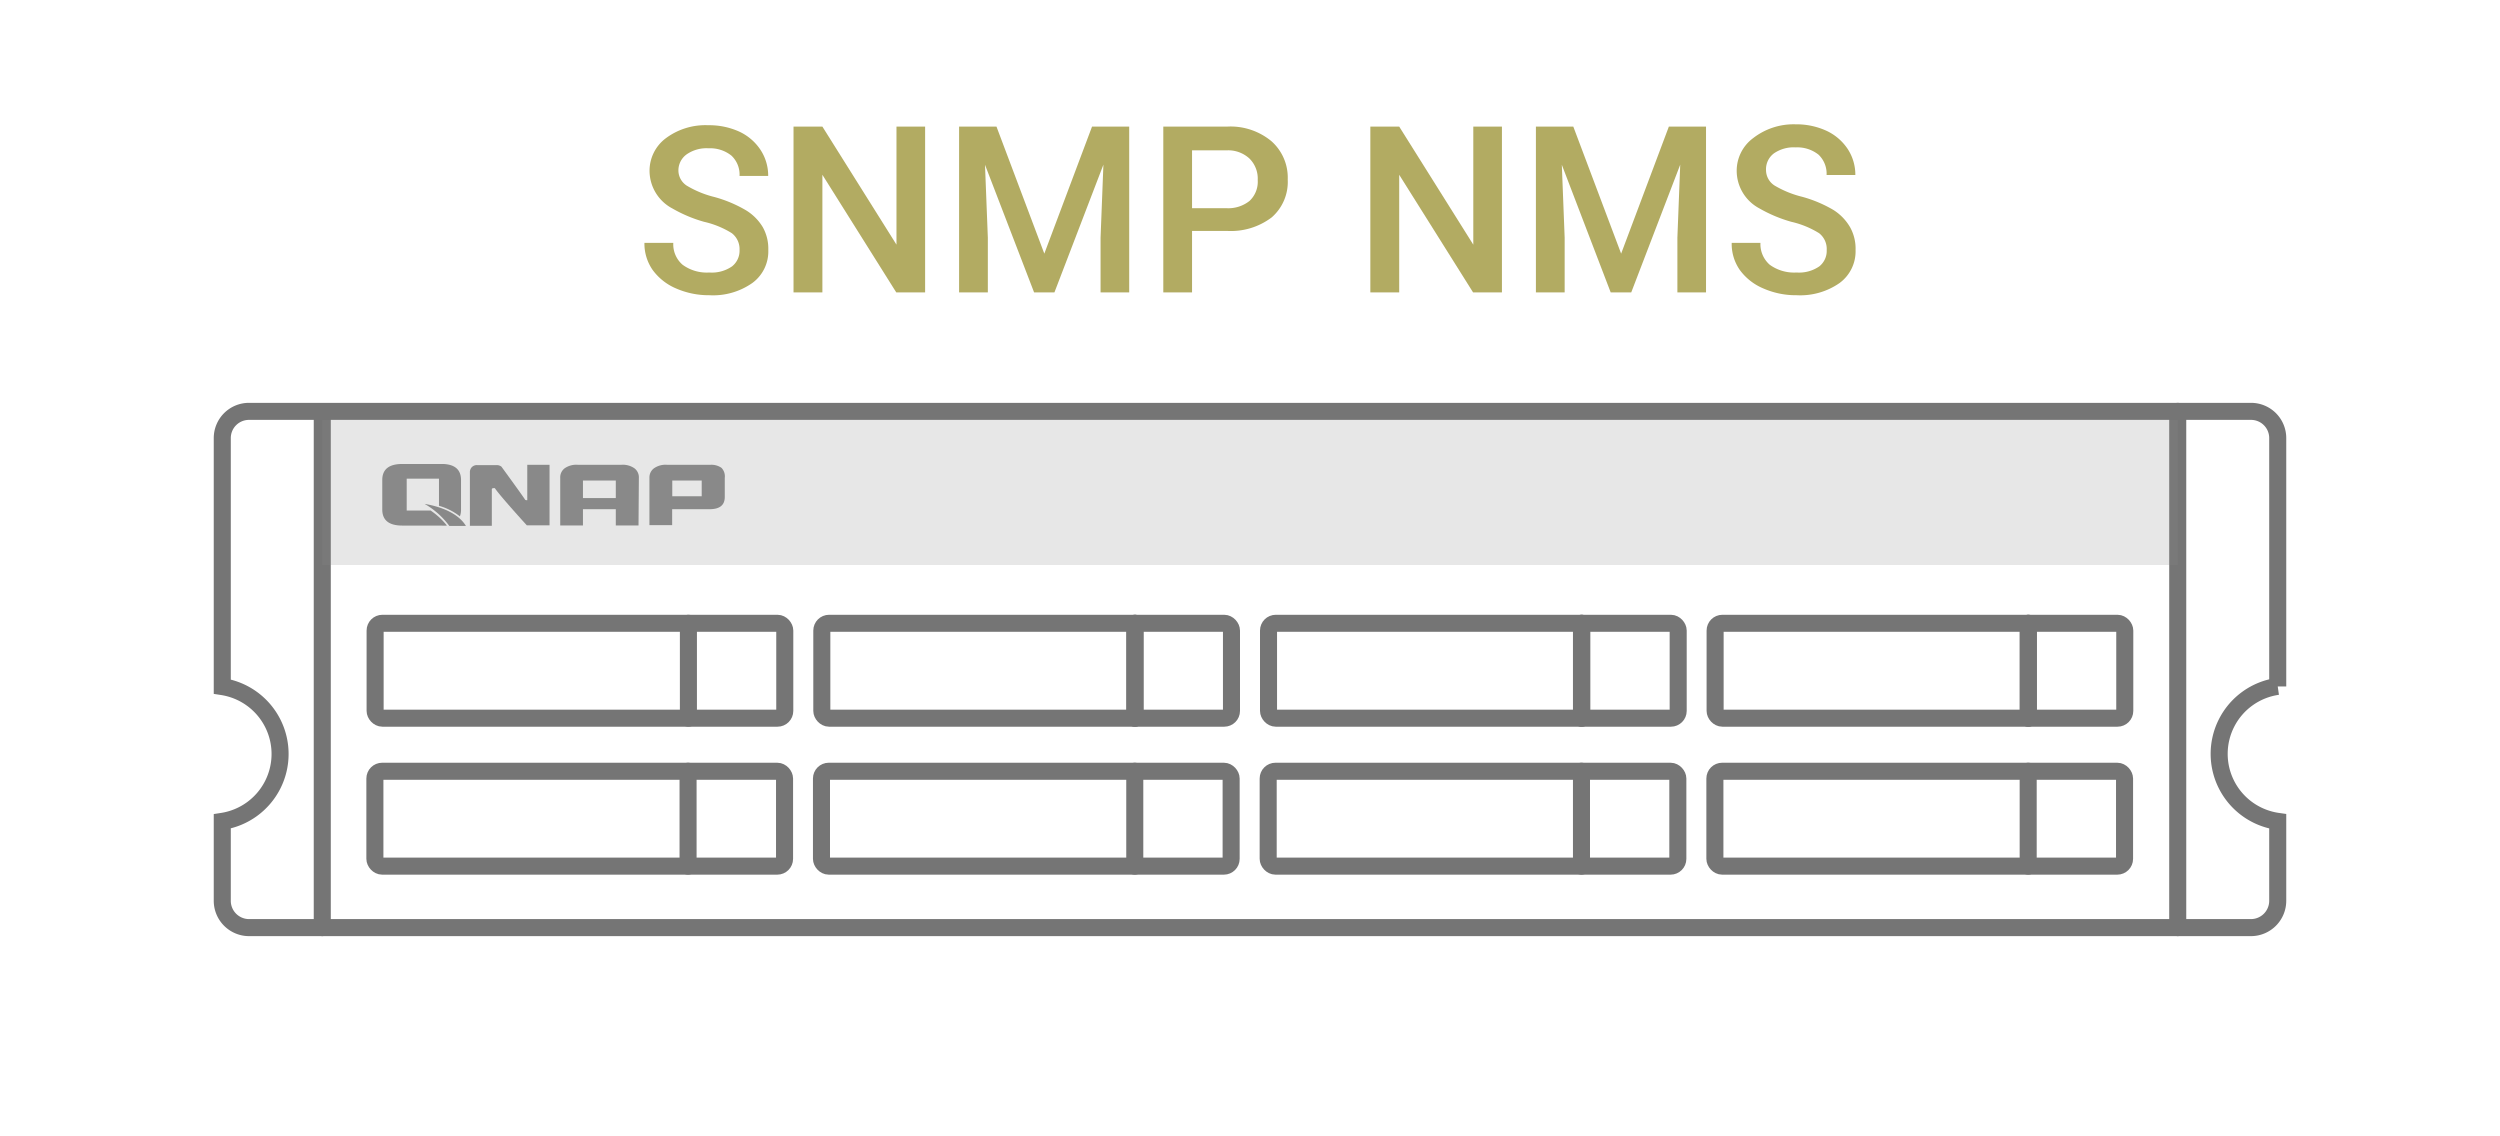 <svg id="bd01f7c3-9170-4ada-93d2-fbe5552124d3" data-name="圖層 1" xmlns="http://www.w3.org/2000/svg" viewBox="0 0 220 100"><path d="M56.19,46.24h-2V44.81H51.3v1.43h-2V42.06a1,1,0,0,1,.39-.85,1.79,1.79,0,0,1,1.13-.31h3.88a1.79,1.79,0,0,1,1.13.31,1,1,0,0,1,.39.85Zm-2-2.41V42.29H51.3v1.54Z" style="fill:#898a89"/><path d="M63.49,41.17a1.55,1.55,0,0,0-.94-.27H58.68a1.77,1.77,0,0,0-1.13.31,1,1,0,0,0-.4.82h0v0h0v4.18h2v-1.4h3.29c.9,0,1.34-.36,1.34-1.08V42.05A1.07,1.07,0,0,0,63.49,41.17Zm-1.74,2.5H59.16V42.29h2.59Z" style="fill:#898a89"/><path d="M46.7,40.9h-.3V44s0,.06-.11,0a.11.11,0,0,1-.06,0c-.35-.53-1.68-2.35-2.1-2.93h0s0,0,0,0a.66.66,0,0,0-.44-.14H42a.62.62,0,0,0-.48.18.64.64,0,0,0-.17.46h0v4.7h1.93s0-2.48,0-3.22c0,0,0-.11.2-.09a.08.08,0,0,1,.07,0h0c.38.6,2.81,3.27,2.81,3.27h2V40.9Z" style="fill:#898a89"/><path d="M38,45a.71.71,0,0,1-.09-.07H35.79V42.12h2.84v2.39a5.29,5.29,0,0,1,1.84.93,1.57,1.57,0,0,0,.1-.6v-2.6q0-1.34-1.56-1.41H35.4c-1.17,0-1.76.47-1.76,1.41v2.6c0,.94.59,1.41,1.76,1.41h3.42a2.71,2.71,0,0,0,.51,0A6.44,6.44,0,0,0,38,45Z" style="fill:#898a89"/><path d="M37.36,44.34a7.08,7.08,0,0,1,2.18,1.94H41C40.74,45.84,39.91,44.78,37.36,44.34Z" style="fill:#898a89"/><line x1="28.36" y1="36.61" x2="28.36" y2="81.63" style="fill:none;stroke:#757575;stroke-linecap:round;stroke-miterlimit:10;stroke-width:1.5px"/><line x1="191.64" y1="36.2" x2="191.64" y2="81.63" style="fill:none;stroke:#757575;stroke-linecap:round;stroke-miterlimit:10;stroke-width:1.5px"/><line x1="178.48" y1="54.85" x2="178.48" y2="63.2" style="fill:none;stroke:#757575;stroke-linecap:round;stroke-miterlimit:10;stroke-width:1.5px"/><line x1="178.5" y1="54.85" x2="178.5" y2="63.2" style="fill:none;stroke:#757575;stroke-linecap:round;stroke-miterlimit:10;stroke-width:1.5px"/><rect x="28.36" y="36.2" width="163.28" height="13.52" style="fill:#898a89;opacity:0.2;isolation:isolate"/><rect x="32.99" y="67.87" width="36.05" height="8.35" rx="0.64" style="fill:none;stroke:#757575;stroke-linecap:round;stroke-miterlimit:10;stroke-width:1.5px"/><line x1="60.55" y1="67.87" x2="60.55" y2="76.22" style="fill:none;stroke:#757575;stroke-linecap:round;stroke-miterlimit:10;stroke-width:1.5px"/><rect x="72.29" y="67.87" width="36.05" height="8.35" rx="0.64" style="fill:none;stroke:#757575;stroke-linecap:round;stroke-miterlimit:10;stroke-width:1.5px"/><line x1="99.86" y1="67.87" x2="99.86" y2="76.22" style="fill:none;stroke:#757575;stroke-linecap:round;stroke-miterlimit:10;stroke-width:1.5px"/><rect x="111.6" y="67.87" width="36.05" height="8.35" rx="0.64" style="fill:none;stroke:#757575;stroke-linecap:round;stroke-miterlimit:10;stroke-width:1.5px"/><line x1="139.17" y1="67.87" x2="139.17" y2="76.22" style="fill:none;stroke:#757575;stroke-linecap:round;stroke-miterlimit:10;stroke-width:1.5px"/><rect x="150.91" y="67.87" width="36.05" height="8.35" rx="0.64" style="fill:none;stroke:#757575;stroke-linecap:round;stroke-miterlimit:10;stroke-width:1.5px"/><line x1="178.48" y1="67.87" x2="178.48" y2="76.22" style="fill:none;stroke:#757575;stroke-linecap:round;stroke-miterlimit:10;stroke-width:1.5px"/><line x1="99.86" y1="54.85" x2="99.86" y2="63.2" style="fill:none;stroke:#757575;stroke-linecap:round;stroke-miterlimit:10;stroke-width:1.5px"/><line x1="139.17" y1="54.85" x2="139.17" y2="63.2" style="fill:none;stroke:#757575;stroke-linecap:round;stroke-miterlimit:10;stroke-width:1.5px"/><rect x="33.01" y="54.85" width="36.05" height="8.35" rx="0.64" style="fill:none;stroke:#757575;stroke-linecap:round;stroke-miterlimit:10;stroke-width:1.5px"/><line x1="60.58" y1="54.85" x2="60.58" y2="63.2" style="fill:none;stroke:#757575;stroke-linecap:round;stroke-miterlimit:10;stroke-width:1.5px"/><rect x="72.32" y="54.85" width="36.05" height="8.35" rx="0.64" style="fill:none;stroke:#757575;stroke-linecap:round;stroke-miterlimit:10;stroke-width:1.5px"/><line x1="99.89" y1="54.85" x2="99.89" y2="63.2" style="fill:none;stroke:#757575;stroke-linecap:round;stroke-miterlimit:10;stroke-width:1.5px"/><rect x="111.63" y="54.85" width="36.05" height="8.35" rx="0.64" style="fill:none;stroke:#757575;stroke-linecap:round;stroke-miterlimit:10;stroke-width:1.5px"/><line x1="139.2" y1="54.85" x2="139.2" y2="63.2" style="fill:none;stroke:#757575;stroke-linecap:round;stroke-miterlimit:10;stroke-width:1.5px"/><rect x="150.93" y="54.85" width="36.05" height="8.35" rx="0.64" style="fill:none;stroke:#757575;stroke-linecap:round;stroke-miterlimit:10;stroke-width:1.5px"/><path d="M200.44,60.41V38.55a2.35,2.35,0,0,0-2.35-2.35H21.91a2.35,2.35,0,0,0-2.35,2.35V60.42a6,6,0,0,1,0,11.86v7a2.36,2.36,0,0,0,2.35,2.35H198.09a2.36,2.36,0,0,0,2.35-2.35v-7a6,6,0,0,1,0-11.88Z" style="fill:none;stroke:#757575;stroke-linecap:round;stroke-miterlimit:10;stroke-width:1.5px"/><path d="M65.08,22a1.77,1.77,0,0,0-.68-1.48,7.92,7.92,0,0,0-2.44-1,12.18,12.18,0,0,1-2.8-1.18,3.76,3.76,0,0,1-2-3.27,3.57,3.57,0,0,1,1.44-2.91,5.82,5.82,0,0,1,3.73-1.14,6.39,6.39,0,0,1,2.72.56,4.51,4.51,0,0,1,1.87,1.6,4.13,4.13,0,0,1,.68,2.3H65.08a2.28,2.28,0,0,0-.72-1.79,3,3,0,0,0-2-.64,3.06,3.06,0,0,0-1.93.53A1.74,1.74,0,0,0,59.7,15a1.6,1.6,0,0,0,.74,1.34,8.82,8.82,0,0,0,2.44,1,11.39,11.39,0,0,1,2.74,1.15A4.37,4.37,0,0,1,67.13,20a3.87,3.87,0,0,1,.48,2,3.44,3.44,0,0,1-1.4,2.9,6,6,0,0,1-3.79,1.08,7.17,7.17,0,0,1-2.91-.59,4.94,4.94,0,0,1-2.06-1.61,4.05,4.05,0,0,1-.74-2.41h2.54a2.37,2.37,0,0,0,.82,1.93,3.6,3.6,0,0,0,2.35.68,3.11,3.11,0,0,0,2-.54A1.75,1.75,0,0,0,65.08,22Z" style="fill:#b2ab62"/><path d="M81.41,25.73H78.87l-6.5-10.35V25.73H69.83V11.14h2.54l6.52,10.39V11.14h2.52Z" style="fill:#b2ab62"/><path d="M87.69,11.14,91.9,22.32l4.2-11.18h3.27V25.73H96.85V20.92l.25-6.43L92.79,25.73H91L86.68,14.5l.25,6.42v4.81H84.4V11.14Z" style="fill:#b2ab62"/><path d="M104.9,20.32v5.41h-2.53V11.14H108a5.64,5.64,0,0,1,3.88,1.28,4.28,4.28,0,0,1,1.44,3.37,4.14,4.14,0,0,1-1.41,3.34,5.94,5.94,0,0,1-3.94,1.19Zm0-2h3a3,3,0,0,0,2.06-.64,2.32,2.32,0,0,0,.72-1.84,2.49,2.49,0,0,0-.73-1.89,2.76,2.76,0,0,0-2-.72H104.9Z" style="fill:#b2ab62"/><path d="M132.17,25.73h-2.54l-6.5-10.35V25.73h-2.54V11.14h2.54l6.52,10.39V11.14h2.52Z" style="fill:#b2ab62"/><path d="M138.45,11.14l4.21,11.18,4.2-11.18h3.27V25.73h-2.52V20.92l.25-6.43-4.31,11.24h-1.81l-4.3-11.23.25,6.42v4.81h-2.53V11.14Z" style="fill:#b2ab62"/><path d="M160.75,22a1.76,1.76,0,0,0-.67-1.48,8,8,0,0,0-2.44-1,12.28,12.28,0,0,1-2.81-1.18,3.75,3.75,0,0,1-2-3.27,3.57,3.57,0,0,1,1.44-2.91A5.8,5.8,0,0,1,158,10.94a6.34,6.34,0,0,1,2.71.56,4.53,4.53,0,0,1,1.88,1.6,4.13,4.13,0,0,1,.68,2.3h-2.53a2.31,2.31,0,0,0-.71-1.79,3,3,0,0,0-2-.64,3.06,3.06,0,0,0-1.93.53,1.75,1.75,0,0,0-.69,1.48,1.62,1.62,0,0,0,.74,1.34,8.91,8.91,0,0,0,2.45,1,11.3,11.3,0,0,1,2.73,1.15A4.41,4.41,0,0,1,162.81,20a3.87,3.87,0,0,1,.48,2,3.46,3.46,0,0,1-1.4,2.9,6.05,6.05,0,0,1-3.79,1.08,7.1,7.1,0,0,1-2.91-.59,4.91,4.91,0,0,1-2.07-1.61,4,4,0,0,1-.73-2.41h2.53a2.4,2.4,0,0,0,.82,1.93,3.65,3.65,0,0,0,2.36.68,3.13,3.13,0,0,0,2-.54A1.74,1.74,0,0,0,160.75,22Z" style="fill:#b2ab62"/></svg>